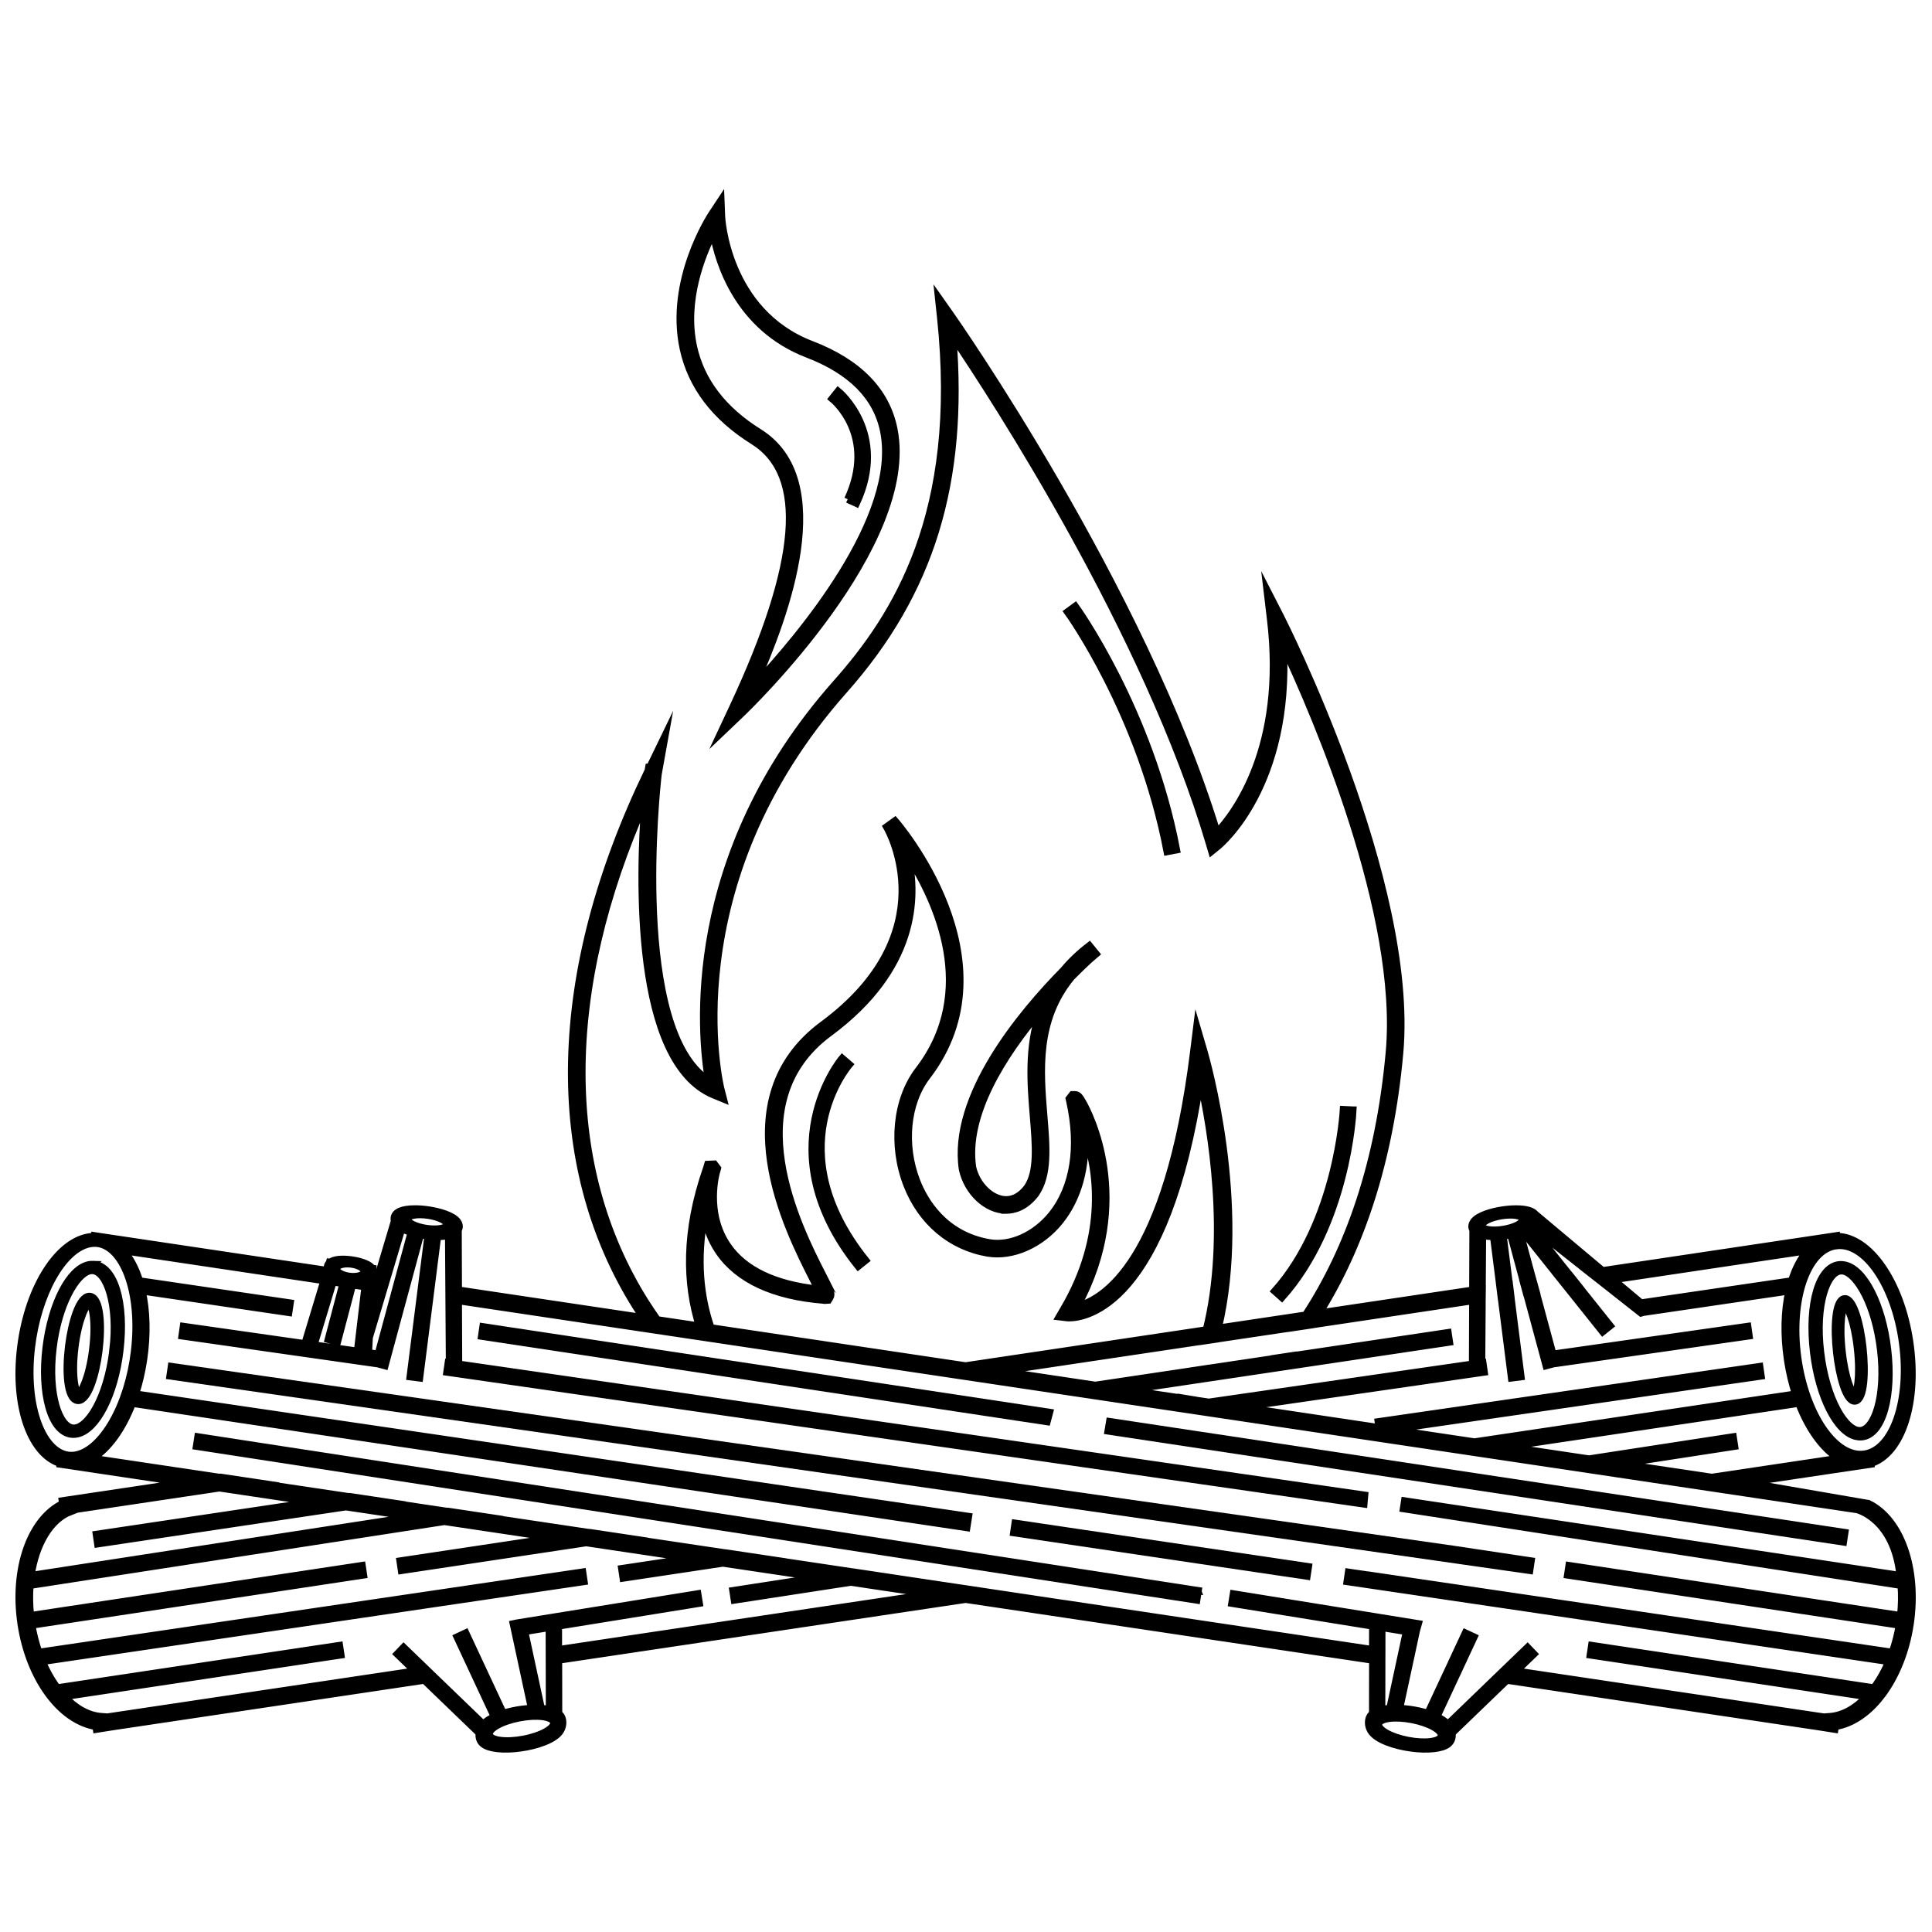 <?xml version="1.0" encoding="UTF-8"?>
<!-- The Best Svg Icon site in the world: iconSvg.co, Visit us! https://iconsvg.co -->
<svg width="800px" height="800px" version="1.1" viewBox="144 144 512 512" xmlns="http://www.w3.org/2000/svg">
 <defs>
  <clipPath id="f">
   <path d="m148.09 452h55.906v100h-55.906z"/>
  </clipPath>
  <clipPath id="e">
   <path d="m148.09 460h49.906v83h-49.906z"/>
  </clipPath>
  <clipPath id="d">
   <path d="m410 493h241.9v87h-241.9z"/>
  </clipPath>
  <clipPath id="c">
   <path d="m597 452h54.902v101h-54.902z"/>
  </clipPath>
  <clipPath id="b">
   <path d="m603 461h48.902v82h-48.902z"/>
  </clipPath>
  <clipPath id="a">
   <path d="m148.09 195h503.81v440h-503.81z"/>
  </clipPath>
 </defs>
 <path transform="matrix(.961 0 0 .961 148.09 191.35)" d="m203.49 72.346c14.984 9.357 13.099 33.455-5.753 73.67l-3.23 6.899 5.513-5.253c1.987-1.893 48.597-46.769 42.226-78.594-2.105-10.499-9.755-18.352-22.745-23.338-23.492-9.02-24.772-35.027-24.78-35.291l-0.175-4.429-2.446 3.697c-0.492 0.735-12.002 18.401-7.923 37.184 2.235 10.283 8.727 18.844 19.311 25.455zm-11.072-57.406c1.491 8.293 6.891 26.096 26.06 33.463 12.014 4.607 19.068 11.754 20.965 21.229 4.77 23.801-23.232 56.829-35.673 70.098 8.687-19.539 22.448-56.557 1.227-69.806-9.897-6.18-15.963-14.123-18.027-23.614-2.775-12.77 2.377-25.357 5.448-31.37z" stroke="#000000" stroke-miterlimit="10" stroke-width="2"/>
 <path transform="matrix(.961 0 0 .961 148.09 191.35)" d="m273.2 284.44h0.008c2.125 0 5.245-0.768 8.11-4.498 3.62-5.225 2.986-12.835 2.255-21.648-1.012-12.315-2.166-26.267 7.63-38.135 3.929-3.978 6.72-6.403 6.753-6.428l-1.804-2.21c-2.694 2.06-5.066 4.319-7.066 6.72-11.742 11.917-30.931 34.844-27.937 54.923 1.385 6.322 6.692 11.275 12.051 11.275zm9.471-54.952c-3.531 9.877-2.669 20.234-1.946 29.046 0.683 8.268 1.276 15.403-1.719 19.722-1.702 2.21-3.653 3.328-5.802 3.328-4.018 0-8.175-4.055-9.255-8.943-2.166-14.529 8.512-31.074 18.722-43.153z" stroke="#000000" stroke-miterlimit="10" stroke-width="2"/>
 <path transform="matrix(.961 0 0 .961 148.09 191.35)" d="m234.45 298.27c-24.219-30.269-5.298-53.026-4.481-53.981l-1.983-1.706c-0.215 0.248-21.188 25.308 4.42 57.32z" stroke="#000000" stroke-miterlimit="10" stroke-width="2"/>
 <path transform="matrix(.961 0 0 .961 148.09 191.35)" d="m320.18 185.07c-7.382-38.708-27.714-66.868-27.917-67.149l-2.113 1.544c0.203 0.276 20.193 27.99 27.458 66.096z" stroke="#000000" stroke-miterlimit="10" stroke-width="2"/>
 <path transform="matrix(.961 0 0 .961 148.09 191.35)" d="m368.83 256.84-2.612-0.126c-0.016 0.305-1.662 30.712-18.929 50.068l1.954 1.739c17.881-20.035 19.527-50.397 19.588-51.681z" stroke="#000000" stroke-miterlimit="10" stroke-width="2"/>
 <path transform="matrix(.961 0 0 .961 148.09 191.35)" d="m229.53 88.407 2.373 1.101c8.991-19.364-4.892-30.777-5.034-30.891l-1.637 2.04c0.512 0.418 12.4 10.296 4.299 27.75z" stroke="#000000" stroke-miterlimit="10" stroke-width="2"/>
 <path d="m168.72 479.21c-0.414-0.016-0.832 0.023-1.25 0.113-5.117 1.121-9.848 10.375-11.25 22.008-0.711 5.887-0.441 11.473 0.762 15.727 1.281 4.516 3.516 7.066 6.297 7.18 0.418 0.02 0.832-0.023 1.254-0.117 5.109-1.113 9.836-10.363 11.242-21.996 1.551-12.828-1.48-22.68-7.055-22.914zm5.219 22.84c-1.523 12.594-6.691 20.738-10.465 20.578-3.758-0.152-6.906-8.906-5.414-21.227 1.406-11.66 6.16-19.73 9.762-20.52 0.242-0.051 0.477-0.074 0.703-0.062 3.754 0.156 6.902 8.918 5.414 21.23z"/>
 <g clip-path="url(#f)">
  <path transform="matrix(.961 0 0 .961 148.09 191.35)" d="m21.453 299.41c-0.431-0.016-0.865 0.024-1.3 0.118-5.322 1.166-10.243 10.791-11.701 22.891-0.739 6.123-0.459 11.933 0.792 16.358 1.333 4.697 3.657 7.35 6.55 7.468 0.435 0.02 0.865-0.024 1.304-0.122 5.314-1.158 10.231-10.779 11.693-22.879 1.613-13.343-1.54-23.59-7.338-23.833zm5.428 23.756c-1.585 13.099-6.96 21.57-10.885 21.404-3.909-0.158-7.183-9.264-5.631-22.078 1.463-12.128 6.407-20.522 10.153-21.343 0.252-0.053 0.496-0.077 0.731-0.065 3.905 0.163 7.179 9.276 5.631 22.082z" fill="none" stroke="#000000" stroke-miterlimit="10" stroke-width="2"/>
 </g>
 <path d="m167.94 487.72c-0.086-0.016-0.168-0.023-0.254-0.023-2.633 0-4.688 6.805-5.477 13.125-0.828 6.633-0.469 13.984 2.285 14.449 0.086 0.016 0.172 0.023 0.254 0.023 2.637 0 4.688-6.805 5.477-13.125 0.832-6.629 0.469-13.984-2.285-14.449zm0.629 14.172c-0.93 7.414-3.012 11.461-3.82 11.461h-0.012c-0.703-0.121-1.848-4.43-0.867-12.25 0.93-7.414 3.008-11.461 3.832-11.461 0.699 0.121 1.848 4.43 0.867 12.25z"/>
 <g clip-path="url(#e)">
  <path transform="matrix(.961 0 0 .961 148.09 191.35)" d="m20.64 308.25c-0.089-0.016-0.175-0.024-0.264-0.024-2.738 0-4.876 7.078-5.696 13.652-0.861 6.899-0.488 14.545 2.377 15.029 0.089 0.016 0.179 0.024 0.264 0.024 2.743 0 4.876-7.078 5.696-13.652 0.865-6.895 0.488-14.545-2.377-15.029zm0.654 14.74c-0.967 7.712-3.133 11.921-3.974 11.921h-0.012c-0.731-0.126-1.922-4.607-0.902-12.741 0.967-7.712 3.128-11.921 3.986-11.921 0.727 0.126 1.922 4.607 0.902 12.741z" fill="none" stroke="#000000" stroke-miterlimit="10" stroke-width="2"/>
 </g>
 <path transform="matrix(.961 0 0 .961 148.09 191.35)" d="m42.629 330.16 374.95 53.631 0.386-2.588-21.485-3.23-353.47-50.405z" stroke="#000000" stroke-miterlimit="10" stroke-width="2"/>
 <path transform="matrix(.961 0 0 .961 148.09 191.35)" d="m275.3 373.38 80.861 11.986 0.394-2.584-80.878-11.99z" stroke="#000000" stroke-miterlimit="10" stroke-width="2"/>
 <path transform="matrix(.961 0 0 .961 148.09 191.35)" d="m325.97 389.35-275.64-42.381-0.398 2.584 275.83 42.409 0.394-2.588-0.187-0.028z" stroke="#000000" stroke-miterlimit="10" stroke-width="2"/>
 <path transform="matrix(.961 0 0 .961 148.09 191.35)" d="m128.56 319.2 155.93 23.561 0.674-2.543-156.23-23.606z" stroke="#000000" stroke-miterlimit="10" stroke-width="2"/>
 <path d="m633.11 550.31-194.91-29.422-0.414 2.481 194.95 29.43z"/>
 <g clip-path="url(#d)">
  <path transform="matrix(.961 0 0 .961 148.09 191.35)" d="m504.48 373.36-202.73-30.602-0.431 2.58 202.77 30.61z" fill="none" stroke="#000000" stroke-miterlimit="10" stroke-width="2"/>
 </g>
 <path d="m636.12 524.81c0.422 0.094 0.844 0.137 1.258 0.121 2.789-0.117 5.031-2.703 6.312-7.277 1.207-4.312 1.48-9.973 0.766-15.941-1.406-11.789-6.152-21.172-11.285-22.309-0.418-0.09-0.84-0.129-1.25-0.117-5.59 0.238-8.633 10.223-7.074 23.23 1.41 11.789 6.148 21.164 11.273 22.293zm-4.004-43.891c0.227-0.012 0.465 0.012 0.703 0.062 3.609 0.801 8.383 8.98 9.789 20.797 1.496 12.484-1.66 21.359-5.43 21.516-3.789 0.16-8.969-8.094-10.496-20.855-1.492-12.48 1.664-21.355 5.434-21.52z"/>
 <g clip-path="url(#c)">
  <path transform="matrix(.961 0 0 .961 148.09 191.35)" d="m507.6 346.83c0.439 0.098 0.878 0.142 1.308 0.126 2.901-0.122 5.233-2.812 6.566-7.569 1.256-4.486 1.54-10.373 0.796-16.581-1.463-12.262-6.399-22.021-11.738-23.204-0.435-0.093-0.874-0.134-1.3-0.122-5.814 0.248-8.979 10.633-7.358 24.163 1.467 12.262 6.395 22.013 11.726 23.187zm-4.165-45.652c0.236-0.012 0.483 0.012 0.731 0.065 3.754 0.833 8.719 9.341 10.182 21.631 1.556 12.985-1.727 22.216-5.647 22.379-3.941 0.167-9.329-8.418-10.917-21.692-1.552-12.981 1.731-22.212 5.652-22.383z" fill="none" stroke="#000000" stroke-miterlimit="10" stroke-width="2"/>
 </g>
 <path d="m635.7 515.44c0.074 0 0.148-0.008 0.223-0.02 2.391-0.457 2.703-7.684 1.984-14.203-0.684-6.211-2.465-12.902-4.754-12.902-0.074 0-0.148 0.008-0.223 0.023-2.391 0.457-2.703 7.684-1.984 14.203 0.684 6.215 2.465 12.898 4.754 12.898zm-2.562-25.211c0.715 0 2.519 3.977 3.324 11.266 0.852 7.688-0.141 11.922-0.75 12.039h-0.012c-0.703 0-2.508-3.973-3.312-11.266-0.852-7.684 0.141-11.922 0.75-12.039z"/>
 <g clip-path="url(#b)">
  <path transform="matrix(.961 0 0 .961 148.09 191.35)" d="m507.17 337.09c0.077 0 0.154-0.008 0.232-0.02 2.486-0.475 2.812-7.992 2.064-14.773-0.711-6.46-2.564-13.42-4.945-13.42-0.077 0-0.154 0.008-0.232 0.024-2.486 0.475-2.812 7.992-2.064 14.773 0.711 6.464 2.564 13.416 4.945 13.416zm-2.665-26.222c0.744 0 2.621 4.136 3.458 11.718 0.886 7.996-0.146 12.4-0.78 12.522h-0.012c-0.731 0-2.608-4.132-3.445-11.718-0.886-7.992 0.146-12.4 0.78-12.522z" fill="none" stroke="#000000" stroke-miterlimit="10" stroke-width="2"/>
 </g>
 <path d="m639.37 542.63-32.246-5.566 32.875-4.906-0.023-0.18c8.227-2.512 12.727-16.234 10.324-32.305-2.371-15.891-10.684-27.801-19.312-27.867l-0.027-0.191-1.359 0.207-60.707 9.07-17.836-14.961c-0.758-0.934-2.481-1.426-5.102-1.426-1.129 0-2.336 0.094-3.578 0.281-2.918 0.43-6.469 1.473-7.672 3.09-0.457 0.613-0.488 1.191-0.43 1.559 0.039 0.25 0.137 0.473 0.262 0.684l-0.059 15.918-40.699 6.078c10.918-17.48 18.715-40.172 21.312-68.988 4.082-45.398-31.281-115.02-31.637-115.72l-3.492-6.812 0.902 7.602c4.055 33.977-9.52 51.566-14.211 56.535-19.812-64.891-70.266-136.74-70.777-137.47l-3.043-4.312 0.559 5.25c5.508 52.055-11.887 79.141-27.656 96.91-40.773 45.98-35.934 93.348-33.867 105.34-20.719-13.344-13.836-77.617-13.379-81.277l1.801-10.023-3.988 8.23-0.289 0.012-0.172 0.941c-25.918 53.578-27.062 104.02-3.223 142.07 0.621 0.992 1.262 1.977 1.918 2.945l-49.016-7.324-0.059-15.914c0.125-0.211 0.223-0.434 0.262-0.684 0.055-0.367 0.023-0.945-0.434-1.559-1.203-1.617-4.75-2.66-7.672-3.09-1.242-0.188-2.445-0.281-3.574-0.281-3.387 0-5.301 0.816-5.523 2.356-0.047 0.297-0.016 0.578 0.07 0.852l-4.508 15.121-1.359-0.203 0.023-0.434c0.145-0.215 0.219-0.441 0.254-0.66 0.039-0.254 0.027-0.613-0.168-1.004l0.012-0.234-0.168-0.023c-0.016-0.02-0.02-0.043-0.039-0.062-1.094-1.465-4.367-2.027-5.344-2.168-2.75-0.387-4.781-0.145-5.785 0.629l-0.137-0.02-0.055 0.188c-0.27 0.262-0.441 0.578-0.496 0.938-0.023 0.168-0.027 0.379 0.023 0.621l-0.133 0.441-60.309-9.008-1.359-0.207-0.027 0.191c-8.625 0.066-16.938 11.977-19.312 27.867-2.402 16.074 2.098 29.793 10.324 32.305l-0.027 0.18 32.875 4.91-32.348 4.832 0.105 0.734c-8.586 4.191-13.207 17.328-11.043 31.848 2.176 14.512 10.426 25.715 19.871 27.223l0.113 0.738 4.231-0.668 82.699-12.348 14.547 14.023c-0.016 0.137-0.023 0.266-0.027 0.379-0.051 2.207 1.461 3.359 4.894 3.742 1.773 0.195 3.875 0.141 6.078-0.172 3.984-0.543 9.168-2.09 10.652-4.672 0.43-0.75 0.535-1.477 0.543-1.965 0.02-1.062-0.332-1.879-1.082-2.481l-0.023-14.168 107.93-16.117 107.93 16.117-0.023 14.168c-0.75 0.605-1.102 1.418-1.082 2.484 0.008 0.488 0.113 1.215 0.543 1.965 1.484 2.586 6.664 4.129 10.652 4.672 2.203 0.312 4.305 0.367 6.078 0.172 3.434-0.379 4.945-1.535 4.894-3.742-0.004-0.113-0.012-0.242-0.027-0.379l14.547-14.023 82.699 12.348 4.231 0.668 0.109-0.738c9.441-1.504 17.695-12.715 19.871-27.223 2.144-14.531-2.477-27.668-11.062-31.859zm-41.527-6.953-24.168-3.609 30.211-4.648-0.379-2.484-38.223 5.875-21.82-3.262 77.453-11.543c2.613 6.828 6.402 12.07 10.617 14.637zm32.949-61.434c7.684-1.035 15.578 10.5 17.633 25.77 2.059 15.27-2.504 28.477-10.191 29.516-7.684 1.031-15.578-10.504-17.637-25.773-2.051-15.27 2.512-28.48 10.195-29.512zm-7.519 1.301c-1.797 2.016-3.242 4.762-4.258 8.039l-39.918 5.863-7.391-6.199zm-81.262-9.238c3-0.496 5.57-0.082 5.734 0.918 0.164 1-2.133 2.211-5.137 2.703-3 0.496-5.57 0.082-5.734-0.922-0.16-0.996 2.137-2.207 5.137-2.699zm-4.516 41.449-0.359-2.488-0.312 0.047 0.098-14.289-0.02 0.008 0.07-5.371h-0.02l0.094-14.129c0.773 0.164 1.68 0.254 2.754 0.254 0.062 0 0.129-0.008 0.188-0.008l1.672 13.18h-0.008l0.34 2.731h0.016l2.742 21.617 2.496-0.316-2.746-21.672 0.02-0.004-0.336-2.731-0.027 0.004-1.648-12.98c0.293-0.035 0.578-0.055 0.875-0.102 0.379-0.059 0.766-0.125 1.152-0.199l3.438 12.711-0.031 0.004 0.727 2.672 0.031-0.004 5.234 19.367 1.855-0.5 51.934-7.406-0.355-2.492-51.652 7.367-4.519-16.707 0.031-0.004-0.742-2.668-0.016 0.004-3.5-12.945c0.242-0.074 0.48-0.152 0.715-0.238l9.703 12.148h-0.008l2.633 3.277h-0.008l8.918 11.164 1.965-1.57-8.641-10.82 0.02-0.004-1.98-2.484-0.027 0.004-10.258-12.84c0.043-0.027 0.09-0.055 0.129-0.086l15.398 12.141h-0.012l2.977 2.336 10.594 8.352 0.559-0.168 38.66-5.68c-1.176 5.25-1.383 11.555-0.379 18.27 0.48 3.215 1.207 6.266 2.125 9.094l-85.117 12.688-22.102-3.301 98.078-14.199-0.359-2.488-101.13 14.641 0.227 1.57-36.516-5.457zm-3.023-18.945-0.062 16.852-69.918 10.094-4.812-0.719c0.008-0.008 0.012-0.02 0.02-0.031l-3.031-0.496c-0.016 0.023-0.027 0.051-0.043 0.074l-13.711-2.047 85.371-12.742-0.371-2.484-42.348 6.32c0.012-0.02 0.027-0.039 0.039-0.055l-4.172 0.629c-0.012 0.016-0.023 0.031-0.039 0.047l-17.785 2.656c0-0.004 0.004-0.008 0.004-0.012l-3.356 0.508v0.004l-1.918 0.285-1.914 0.293 0.004-0.004-22.027 3.285-25.102-3.75 50.809-7.59 2.945-0.438c0 0.004-0.004 0.012-0.004 0.02l3.203-0.477c0-0.008 0.004-0.012 0.004-0.02l21.773-3.25c-0.004 0.008-0.012 0.016-0.016 0.02l3.766-0.562c0.004-0.008 0.008-0.016 0.016-0.023zm-172.46-6.934c-6.34-12.461-23.184-45.562 1.816-64.02 23.078-17.047 23.379-35.977 20.91-46.898 7.66 11.898 18.879 35.832 2.816 56.734-5.941 7.734-7.18 19.973-3.078 30.473 3.816 9.77 11.602 16.34 21.352 18.02 6.574 1.117 14.184-2.227 19.195-8.484 4.801-6.012 7.039-14.105 6.551-23.363 3.316 9.578 6.144 27.027-5.664 46.93l-1.059 1.82 2.098 0.246s0.176 0.023 0.504 0.023c4.352 0 25.797-3.141 34.785-63.043 2.867 12.887 7.769 41.539 1.594 66.27l-63.832 9.535-67.508-10.082c-2.852-8.293-3.926-18.184-1.707-29.824 0.531 3.106 1.66 6.449 3.816 9.602 5.117 7.469 14.523 11.809 27.77 12.871l0.219 0.043 1.035-0.062 0.402-0.656c0.602-0.984 0.148-1.867-2.016-6.133zm-46.996-125.26c-1.52 19.652-3.043 68.887 18.227 77.645l2.539 1.043-0.684-2.66c-0.141-0.535-13.23-53.934 32.691-105.71 22.949-25.875 31.938-54.957 28.82-93.75 11.285 16.703 51.543 78.578 68.062 134.48l0.586 1.98 1.602-1.301c0.84-0.68 19.293-16.148 17.379-53.012 8.633 18.441 31.398 71.109 28.117 107.54-2.652 29.461-10.832 52.379-22.223 69.777l-23.137 3.457c7.797-32.77-3.152-71.145-3.832-73.477l-1.863-6.359-0.82 6.578c-6.973 56.102-24.203 65.789-30.848 67.422 15.266-28.121 2.961-51.367 1.465-53.988-0.844-1.477-1.266-2.082-2.121-2.082l-0.668 0.004-0.824 1.059 0.145 0.645c2.727 12.16 1.039 22.84-4.742 30.07-4.394 5.481-10.977 8.441-16.582 7.492-12.023-2.074-17.23-11.113-19.266-16.312-3.758-9.633-2.676-20.801 2.699-27.797 23.676-30.82-8.121-67.398-8.445-67.766l-2.215 1.598c0.664 1.145 15.922 28.219-16.875 52.441-26.867 19.848-9.262 54.457-2.633 67.484 0.48 0.941 0.973 1.902 1.34 2.668-11.562-1.246-19.641-5.125-24.031-11.535-6.043-8.82-3.019-19.355-2.887-19.793l-0.59-0.195 0.598 0.164-0.469-0.16 0.484 0.117 0.191-0.68-0.824-1.098-1.73 0.074-0.285 0.957c-5.898 16.859-5.477 30.73-1.949 41.922l-11.137-1.664c-1.152-1.621-2.266-3.273-3.328-4.965-22.285-35.531-22.191-82.285 0.062-132.32zm-57.473 109.56c2.906 0.434 5.144 1.574 5.004 2.543-0.145 0.965-2.617 1.398-5.523 0.965s-5.148-1.574-5.004-2.543c0.145-0.965 2.617-1.398 5.523-0.965zm-14.969 19.207 0.703 0.105-0.859 2.883zm-0.68 13.211 8.629-28.926c0.715 0.398 1.57 0.742 2.492 1.031l-8.742 32.32-2.59-0.371zm-4.805-19.488c2.039 0.25 3.602 1.18 3.492 2.086-0.113 0.902-1.855 1.438-3.894 1.188-2.039-0.25-3.598-1.184-3.488-2.086 0.109-0.902 1.852-1.438 3.891-1.188zm-4.789 4.742 2.652 0.398-3.918 14.848 2.43 0.645 3.988-15.121 3.34 0.5-2.016 17.121-11.539-1.645zm-69.664 46.016c-3.461-0.141-6.562-3.191-8.516-8.375-2.062-5.477-2.699-12.688-1.789-20.316 1.684-14.074 8.25-25.859 15.285-27.418 0.582-0.129 1.168-0.184 1.742-0.16 3.457 0.141 6.555 3.195 8.512 8.375 2.066 5.477 2.699 12.691 1.789 20.309-0.824 6.949-2.898 13.586-5.824 18.688-2.816 4.906-6.18 8.008-9.469 8.734-0.578 0.141-1.16 0.191-1.73 0.164zm0.012 14.875 1.016-0.398-0.02-0.133 38.52-5.754 25.027 3.738-57.648 8.605 0.371 2.488 65.793-9.82 17.727 2.648-101.2 15.586c1.211-8.277 5.004-14.836 10.418-16.961zm120.17 60.363c-4.715 0.898-8.785 0.355-9.09-1.219-0.301-1.57 3.277-3.57 7.996-4.469 4.715-0.902 8.789-0.355 9.09 1.219 0.301 1.57-3.277 3.574-7.996 4.469zm9.246-23.746-0.012-5.801h-2.426l0.051 21.703c-0.43-0.094-0.887-0.172-1.402-0.23-0.246-0.027-0.512-0.039-0.77-0.059l-4.402-20.449 46.289-7.477-0.398-2.481-47.953 7.75-0.945 0.199 4.836 22.438c-0.875 0.039-1.785 0.113-2.719 0.242-1.516 0.207-3.199 0.559-4.789 1.059l-9.945-21.312-2.277 1.062 9.867 21.145c-1.207 0.555-2.242 1.219-2.945 1.984l-21.121-20.371-1.676 1.746 4.703 4.535-81.164 12.125-0.992 0.145-0.02-0.129-1.086-0.086c-3.453-0.27-6.812-2.207-9.719-5.328l73.32-11.023-0.375-2.488-74.332 11.176 0.133 0.875c-1.766-2.203-3.324-4.852-4.586-7.828l143.62-21.195-0.367-2.488-144.19 21.281c-0.797-2.277-1.426-4.711-1.852-7.246l87.941-13.281-0.375-2.488-87.914 13.281c-0.305-2.766-0.344-5.473-0.141-8.051l109.88-16.93 29.133 4.352-40.887 6.148 0.371 2.488 49.004-7.367 27.738 4.141-18.332 2.758 0.371 2.488 26.445-3.977 25.512 3.809-22.855 3.516 0.383 2.484 30.867-4.746 21.191 3.164zm234.08 22.895c-0.293 1.527-4.25 2.055-8.844 1.172-4.59-0.883-8.082-2.84-7.789-4.371 0.293-1.527 4.254-2.055 8.844-1.168 4.594 0.879 8.082 2.836 7.789 4.367zm121.91-39.961c0.203 2.578 0.164 5.285-0.141 8.051l-87.91-13.277-0.375 2.488 87.941 13.281c-0.422 2.535-1.055 4.965-1.852 7.246l-138.39-20.422-0.012 0.02-5.789-0.848-0.363 2.457 143.62 21.195c-1.262 2.977-2.82 5.625-4.586 7.828l0.133-0.875-74.332-11.18-0.375 2.488 73.32 11.023c-2.906 3.117-6.266 5.055-9.719 5.328l-1.086 0.086-0.02 0.129-0.992-0.145-81.16-12.125 4.703-4.535-1.676-1.746-6.047 5.832h-0.004l-2.469 2.383h0.008l-12.605 12.156c-0.703-0.766-1.738-1.43-2.945-1.984l5.445-11.684h0.008l1.195-2.574h-0.004l3.215-6.887-2.281-1.062-3.328 7.137 0.012 0.004-1.719 3.668h-0.004l-4.902 10.504c-1.59-0.496-3.277-0.852-4.793-1.059-0.934-0.129-1.84-0.203-2.715-0.242l2.457-11.406 0.578-2.668h-0.004l1.434-6.652-0.008 0.047 0.5-1.781-49.016-7.922-0.398 2.481 46.285 7.477-1.289 5.977-0.574 2.664-2.539 11.805c-0.258 0.016-0.523 0.027-0.77 0.059-0.516 0.059-0.973 0.137-1.402 0.23l0.023-11.469h-0.008l0.02-4.07h-0.004l0.016-6.164h-2.426l-0.012 5.801-81.641-12.195-0.016 0.008-28.418-4.258-19.176-2.863 0.027-0.004-8.383-1.258-0.035 0.008-25.406-3.797 0.074-0.008-8.473-1.27-0.086 0.016-27.73-4.144 0.125-0.016-8.473-1.27-0.137 0.02-29.242-4.367 0.176-0.027-8.375-1.254-0.188 0.027-17.574-2.625 0.215-0.031-8.5-1.273-0.227 0.035-25.023-3.738 0.262-0.039-9.277-1.391-0.273 0.043-33.684-5.031c4.215-2.566 8-7.809 10.617-14.637l221.23 32.957 0.012-0.074 0.453-2.863-220.85-32.445c0.918-2.824 1.645-5.875 2.125-9.09 1.004-6.719 0.797-13.02-0.379-18.27l38.879 5.711 0.367-2.488-39.941-5.867c-1.02-3.281-2.461-6.023-4.258-8.039l53.184 7.945-5.059 16.758-32.223-4.594-0.355 2.492 51.934 7.406 1.855 0.5 9.398-34.75c0.387 0.074 0.773 0.145 1.156 0.199 0.297 0.047 0.582 0.066 0.875 0.102l-4.742 37.379 2.496 0.316 4.758-37.523c0.062 0 0.129 0.008 0.188 0.008 1.074 0 1.984-0.09 2.754-0.254l0.227 33.781-0.312-0.047-0.359 2.488 243.11 34.965 0.203-2.312-240.22-34.746-0.062-16.848 370.83 55.395s9.848 2.328 11.41 17.492l-131.35-19.777-0.312 2.035z"/>
 <g clip-path="url(#a)">
  <path transform="matrix(.961 0 0 .961 148.09 191.35)" d="m510.99 365.37-33.54-5.79 34.194-5.103-0.024-0.187c8.557-2.612 13.237-16.886 10.738-33.601-2.466-16.528-11.112-28.916-20.087-28.985l-0.028-0.199-1.414 0.215-63.143 9.434-18.552-15.561c-0.788-0.971-2.58-1.483-5.306-1.483-1.174 0-2.43 0.098-3.722 0.293-3.035 0.447-6.728 1.532-7.98 3.214-0.475 0.638-0.508 1.239-0.447 1.621 0.041 0.26 0.142 0.492 0.272 0.711l-0.061 16.557-42.332 6.322c11.356-18.182 19.466-41.784 22.168-71.756 4.246-47.22-32.536-119.64-32.906-120.37l-3.632-7.086 0.939 7.907c4.217 35.34-9.902 53.635-14.781 58.803-20.607-67.494-73.085-142.23-73.617-142.98l-3.165-4.486 0.581 5.461c5.729 54.143-12.364 82.316-28.766 100.8-42.409 47.825-37.375 97.093-35.226 109.57-21.55-13.879-14.391-80.731-13.916-84.538l1.873-10.426-4.148 8.561-0.301 0.012-0.179 0.979c-26.958 55.728-28.148 108.2-3.352 147.77 0.646 1.032 1.312 2.056 1.995 3.063l-50.982-7.618-0.061-16.553c0.13-0.219 0.232-0.451 0.272-0.711 0.057-0.382 0.024-0.983-0.451-1.621-1.251-1.682-4.941-2.767-7.98-3.214-1.292-0.195-2.543-0.293-3.718-0.293-3.523 0-5.513 0.849-5.745 2.45-0.049 0.309-0.016 0.601 0.073 0.886l-4.689 15.728-1.414-0.211 0.024-0.451c0.15-0.223 0.228-0.459 0.264-0.687 0.041-0.264 0.028-0.638-0.175-1.044l0.012-0.244-0.175-0.024c-0.016-0.02-0.02-0.045-0.041-0.065-1.138-1.524-4.542-2.109-5.558-2.255-2.86-0.402-4.973-0.15-6.017 0.654l-0.142-0.02-0.057 0.195c-0.28 0.272-0.459 0.601-0.516 0.975-0.024 0.175-0.028 0.394 0.024 0.646l-0.138 0.459-62.728-9.369-1.414-0.215-0.028 0.199c-8.971 0.069-17.617 12.457-20.087 28.985-2.499 16.719 2.182 30.988 10.738 33.601l-0.028 0.187 34.194 5.107-33.645 5.026 0.11 0.764c-8.93 4.36-13.737 18.023-11.486 33.125 2.263 15.094 10.844 26.747 20.668 28.315l0.118 0.768 4.4-0.695 86.017-12.843 15.131 14.586c-0.016 0.142-0.024 0.276-0.028 0.394-0.053 2.296 1.52 3.494 5.091 3.892 1.845 0.203 4.03 0.146 6.322-0.179 4.144-0.565 9.536-2.174 11.08-4.859 0.447-0.78 0.557-1.536 0.565-2.044 0.02-1.105-0.345-1.954-1.125-2.58l-0.024-14.736 112.26-16.764 112.26 16.764-0.024 14.736c-0.78 0.63-1.146 1.475-1.125 2.584 0.008 0.508 0.118 1.264 0.565 2.044 1.544 2.69 6.931 4.295 11.08 4.859 2.292 0.325 4.477 0.382 6.322 0.179 3.571-0.394 5.144-1.597 5.091-3.892-0.004-0.118-0.012-0.252-0.028-0.394l15.131-14.586 86.017 12.843 4.4 0.695 0.114-0.768c9.82-1.564 18.405-13.225 20.668-28.315 2.231-15.114-2.576-28.778-11.506-33.138zm-43.193-7.232-25.138-3.754 31.423-4.835-0.394-2.584-39.756 6.111-22.696-3.393 80.561-12.006c2.718 7.102 6.659 12.555 11.043 15.224zm34.271-63.898c7.992-1.077 16.203 10.921 18.34 26.803 2.141 15.882-2.604 29.619-10.6 30.7-7.992 1.073-16.203-10.925-18.344-26.808-2.133-15.882 2.612-29.623 10.604-30.696zm-7.821 1.353c-1.869 2.096-3.372 4.953-4.429 8.362l-41.52 6.098-7.687-6.448zm-84.522-9.609c3.12-0.516 5.794-0.085 5.964 0.955s-2.218 2.3-5.343 2.812c-3.12 0.516-5.794 0.085-5.964-0.959-0.167-1.036 2.222-2.296 5.343-2.808zm-4.697 43.112-0.374-2.588-0.325 0.049 0.102-14.862-0.02 0.008 0.073-5.587h-0.02l0.098-14.696c0.804 0.171 1.747 0.264 2.864 0.264 0.065 0 0.134-0.008 0.195-0.008l1.739 13.708h-0.008l0.353 2.84h0.016l2.852 22.484 2.596-0.329-2.856-22.541 0.02-0.004-0.349-2.84-0.028 0.004-1.715-13.501c0.305-0.037 0.601-0.057 0.91-0.106 0.394-0.061 0.796-0.13 1.199-0.207l3.575 13.221-0.033 0.004 0.756 2.779 0.033-0.004 5.444 20.144 1.93-0.52 54.017-7.703-0.37-2.592-53.725 7.663-4.701-17.377 0.033-0.004-0.772-2.775-0.016 0.004-3.64-13.465c0.252-0.077 0.5-0.158 0.744-0.248l10.092 12.636h-0.008l2.738 3.409h-0.008l9.276 11.612 2.044-1.633-8.987-11.254 0.02-0.004-2.06-2.584-0.028 0.004-10.669-13.355c0.045-0.028 0.093-0.057 0.134-0.089l16.016 12.628h-0.012l3.096 2.43 11.019 8.687 0.581-0.175 40.211-5.908c-1.223 5.461-1.438 12.018-0.394 19.003 0.5 3.344 1.256 6.517 2.21 9.459l-88.532 13.197-22.988-3.433 102.01-14.769-0.374-2.588-105.19 15.228 0.236 1.633-37.981-5.676zm-3.145-19.705-0.065 17.528-72.723 10.499-5.006-0.748c0.008-0.008 0.012-0.02 0.02-0.033l-3.153-0.516c-0.016 0.024-0.028 0.053-0.045 0.077l-14.261-2.129 88.796-13.253-0.386-2.584-44.047 6.574c0.012-0.02 0.028-0.041 0.041-0.057l-4.339 0.654c-0.012 0.016-0.024 0.033-0.041 0.049l-18.499 2.763c0-0.004 0.004-0.008 0.004-0.012l-3.49 0.528v0.004l-1.995 0.297-1.991 0.305 0.004-0.004-22.911 3.417-26.109-3.901 52.847-7.894 3.063-0.455c0 0.004-0.004 0.012-0.004 0.02l3.332-0.496c0-0.008 0.004-0.012 0.004-0.02l22.647-3.38c-0.004 0.008-0.012 0.016-0.016 0.02l3.917-0.585c0.004-0.008 0.008-0.016 0.016-0.024zm-179.38-7.212c-6.594-12.961-24.114-47.391 1.889-66.588 24.004-17.731 24.317-37.42 21.749-48.78 7.968 12.376 19.636 37.27 2.929 59.011-6.18 8.045-7.468 20.774-3.202 31.695 3.97 10.161 12.067 16.995 22.208 18.742 6.838 1.162 14.753-2.316 19.965-8.825 4.993-6.253 7.322-14.671 6.814-24.301 3.45 9.962 6.391 28.112-5.891 48.813l-1.101 1.893 2.182 0.256s0.183 0.024 0.524 0.024c4.526 0 26.832-3.267 36.181-65.572 2.982 13.404 8.081 43.206 1.658 68.928l-66.393 9.918-70.216-10.487c-2.966-8.626-4.083-18.913-1.776-31.021 0.553 3.23 1.727 6.708 3.97 9.987 5.322 7.768 15.106 12.282 28.884 13.387l0.228 0.045 1.077-0.065 0.418-0.683c0.626-1.024 0.154-1.942-2.096-6.379zm-48.882-130.28c-1.581 20.441-3.165 71.651 18.958 80.76l2.641 1.085-0.711-2.767c-0.146-0.557-13.761-56.097 34.003-109.95 23.87-26.913 33.219-57.162 29.977-97.511 11.738 17.373 53.611 81.731 70.793 139.88l0.609 2.06 1.666-1.353c0.874-0.707 20.067-16.796 18.076-55.139 8.979 19.181 32.658 73.962 29.245 111.86-2.759 30.643-11.267 54.48-23.114 72.577l-24.065 3.596c8.11-34.084-3.279-73.999-3.986-76.425l-1.938-6.614-0.853 6.842c-7.252 58.352-25.174 68.429-32.085 70.127 15.878-29.249 3.08-53.428 1.524-56.154-0.878-1.536-1.316-2.166-2.206-2.166l-0.695 0.004-0.857 1.101 0.15 0.67c2.836 12.648 1.081 23.756-4.932 31.277-4.571 5.7-11.417 8.78-17.247 7.793-12.506-2.157-17.922-11.559-20.039-16.967-3.909-10.019-2.783-21.635 2.808-28.912 24.626-32.057-8.447-70.103-8.784-70.484l-2.304 1.662c0.691 1.19 16.561 29.351-17.552 54.545-27.945 20.644-9.633 56.642-2.738 70.192 0.5 0.979 1.012 1.979 1.394 2.775-12.026-1.296-20.429-5.331-24.995-11.998-6.285-9.174-3.141-20.132-3.002-20.587l-0.614-0.203 0.622 0.171-0.488-0.167 0.504 0.122 0.199-0.707-0.857-1.142-1.8 0.077-0.297 0.995c-6.135 17.536-5.696 31.963-2.027 43.604l-11.584-1.731c-1.199-1.686-2.357-3.405-3.462-5.164-23.179-36.957-23.082-85.587 0.065-137.63zm-59.779 113.95c3.023 0.451 5.351 1.637 5.205 2.645-0.15 1.004-2.722 1.454-5.745 1.004-3.023-0.451-5.355-1.637-5.205-2.645 0.15-1.004 2.722-1.454 5.745-1.004zm-15.569 19.978 0.731 0.11-0.894 2.998zm-0.707 13.741 8.975-30.086c0.744 0.414 1.633 0.772 2.592 1.073l-9.093 33.617-2.694-0.386zm-4.997-20.27c2.121 0.26 3.746 1.227 3.632 2.17-0.118 0.939-1.93 1.495-4.051 1.235-2.121-0.26-3.742-1.231-3.628-2.17s1.926-1.495 4.047-1.235zm-4.981 4.932 2.759 0.414-4.075 15.443 2.527 0.67 4.148-15.728 3.474 0.52-2.096 17.808-12.002-1.71zm-72.459 47.862c-3.6-0.146-6.826-3.319-8.857-8.711-2.145-5.696-2.808-13.197-1.861-21.132 1.751-14.639 8.581-26.897 15.898-28.518 0.605-0.134 1.215-0.191 1.812-0.167 3.596 0.146 6.818 3.324 8.853 8.711 2.149 5.696 2.808 13.201 1.861 21.123-0.857 7.228-3.015 14.131-6.058 19.437-2.929 5.103-6.428 8.329-9.849 9.085-0.601 0.146-1.207 0.199-1.8 0.171zm0.012 15.472 1.056-0.414-0.02-0.138 40.065-5.985 26.031 3.888-59.961 8.951 0.386 2.588 68.433-10.214 18.438 2.755-105.26 16.211c1.26-8.609 5.205-15.431 10.836-17.641zm124.99 62.785c-4.904 0.934-9.138 0.37-9.454-1.268-0.313-1.633 3.409-3.714 8.317-4.648 4.904-0.939 9.142-0.37 9.454 1.268 0.313 1.633-3.409 3.718-8.317 4.648zm9.617-24.699-0.012-6.034h-2.523l0.053 22.574c-0.447-0.098-0.922-0.179-1.459-0.24-0.256-0.028-0.532-0.041-0.8-0.061l-4.579-21.27 48.146-7.777-0.414-2.58-49.877 8.061-0.983 0.207 5.03 23.338c-0.91 0.041-1.857 0.118-2.828 0.252-1.576 0.215-3.328 0.581-4.981 1.101l-10.344-22.168-2.369 1.105 10.263 21.993c-1.256 0.577-2.332 1.268-3.063 2.064l-21.968-21.188-1.743 1.816 4.892 4.717-84.42 12.611-1.032 0.15-0.02-0.134-1.129-0.089c-3.592-0.28-7.086-2.296-10.109-5.542l76.262-11.466-0.39-2.588-77.314 11.624 0.138 0.91c-1.837-2.292-3.458-5.046-4.77-8.142l149.39-22.046-0.382-2.588-149.97 22.135c-0.829-2.369-1.483-4.9-1.926-7.537l91.47-13.814-0.39-2.588-91.441 13.814c-0.317-2.877-0.358-5.692-0.146-8.374l114.28-17.609 30.302 4.526-42.527 6.395 0.386 2.588 50.97-7.663 28.851 4.307-19.068 2.869 0.386 2.588 27.506-4.136 26.535 3.961-23.772 3.657 0.398 2.584 32.106-4.936 22.042 3.291zm243.47 23.813c-0.305 1.589-4.42 2.137-9.199 1.219-4.774-0.918-8.406-2.954-8.102-4.546 0.305-1.589 4.425-2.137 9.199-1.215 4.778 0.914 8.406 2.95 8.102 4.542zm126.8-41.564c0.211 2.682 0.171 5.497-0.146 8.374l-91.437-13.81-0.39 2.588 91.47 13.814c-0.439 2.637-1.097 5.164-1.926 7.537l-143.94-21.241-0.012 0.02-6.021-0.882-0.378 2.556 149.39 22.046c-1.312 3.096-2.933 5.851-4.77 8.142l0.138-0.91-77.314-11.628-0.39 2.588 76.262 11.466c-3.023 3.242-6.517 5.258-10.109 5.542l-1.129 0.089-0.02 0.134-1.032-0.15-84.416-12.611 4.892-4.717-1.743-1.816-6.29 6.066h-0.004l-2.568 2.478h0.008l-13.111 12.644c-0.731-0.796-1.808-1.487-3.063-2.064l5.664-12.152h0.008l1.243-2.678h-0.004l3.344-7.163-2.373-1.105-3.462 7.423 0.012 0.004-1.788 3.815h-0.004l-5.099 10.925c-1.654-0.516-3.409-0.886-4.985-1.101-0.971-0.134-1.914-0.211-2.824-0.252l2.556-11.864 0.601-2.775h-0.004l1.491-6.919-0.008 0.049 0.52-1.853-50.982-8.24-0.414 2.58 48.142 7.777-1.341 6.216-0.597 2.771-2.641 12.278c-0.268 0.016-0.544 0.028-0.8 0.061-0.536 0.061-1.012 0.142-1.459 0.24l0.024-11.929h-0.008l0.02-4.234h-0.004l0.016-6.411h-2.523l-0.012 6.034-84.916-12.685-0.016 0.008-29.558-4.429-19.945-2.978 0.028-0.004-8.719-1.308-0.037 0.008-26.426-3.949 0.077-0.008-8.813-1.321-0.089 0.016-28.843-4.311 0.13-0.016-8.813-1.321-0.142 0.02-30.415-4.542 0.183-0.028-8.711-1.304-0.195 0.028-18.279-2.73 0.223-0.033-8.841-1.325-0.236 0.037-26.027-3.888 0.272-0.041-9.65-1.446-0.284 0.045-35.035-5.233c4.384-2.669 8.321-8.122 11.043-15.224l230.1 34.279 0.012-0.077 0.471-2.978-229.71-33.747c0.955-2.938 1.71-6.111 2.21-9.454 1.044-6.988 0.829-13.542-0.394-19.003l40.439 5.94 0.382-2.588-41.544-6.103c-1.06-3.413-2.56-6.265-4.429-8.362l55.317 8.264-5.262 17.43-33.515-4.778-0.37 2.592 54.017 7.703 1.93 0.52 9.775-36.144c0.402 0.077 0.804 0.15 1.203 0.207 0.309 0.049 0.605 0.069 0.91 0.106l-4.932 38.879 2.596 0.329 4.949-39.029c0.065 0 0.134 0.008 0.195 0.008 1.117 0 2.064-0.093 2.864-0.264l0.236 35.137-0.325-0.049-0.374 2.588 252.86 36.368 0.211-2.405-249.86-36.14-0.065-17.524 385.71 57.617s10.243 2.421 11.868 18.194l-136.62-20.571-0.325 2.117z" fill="none" stroke="#000000" stroke-miterlimit="10" stroke-width="2"/>
 </g>
</svg>